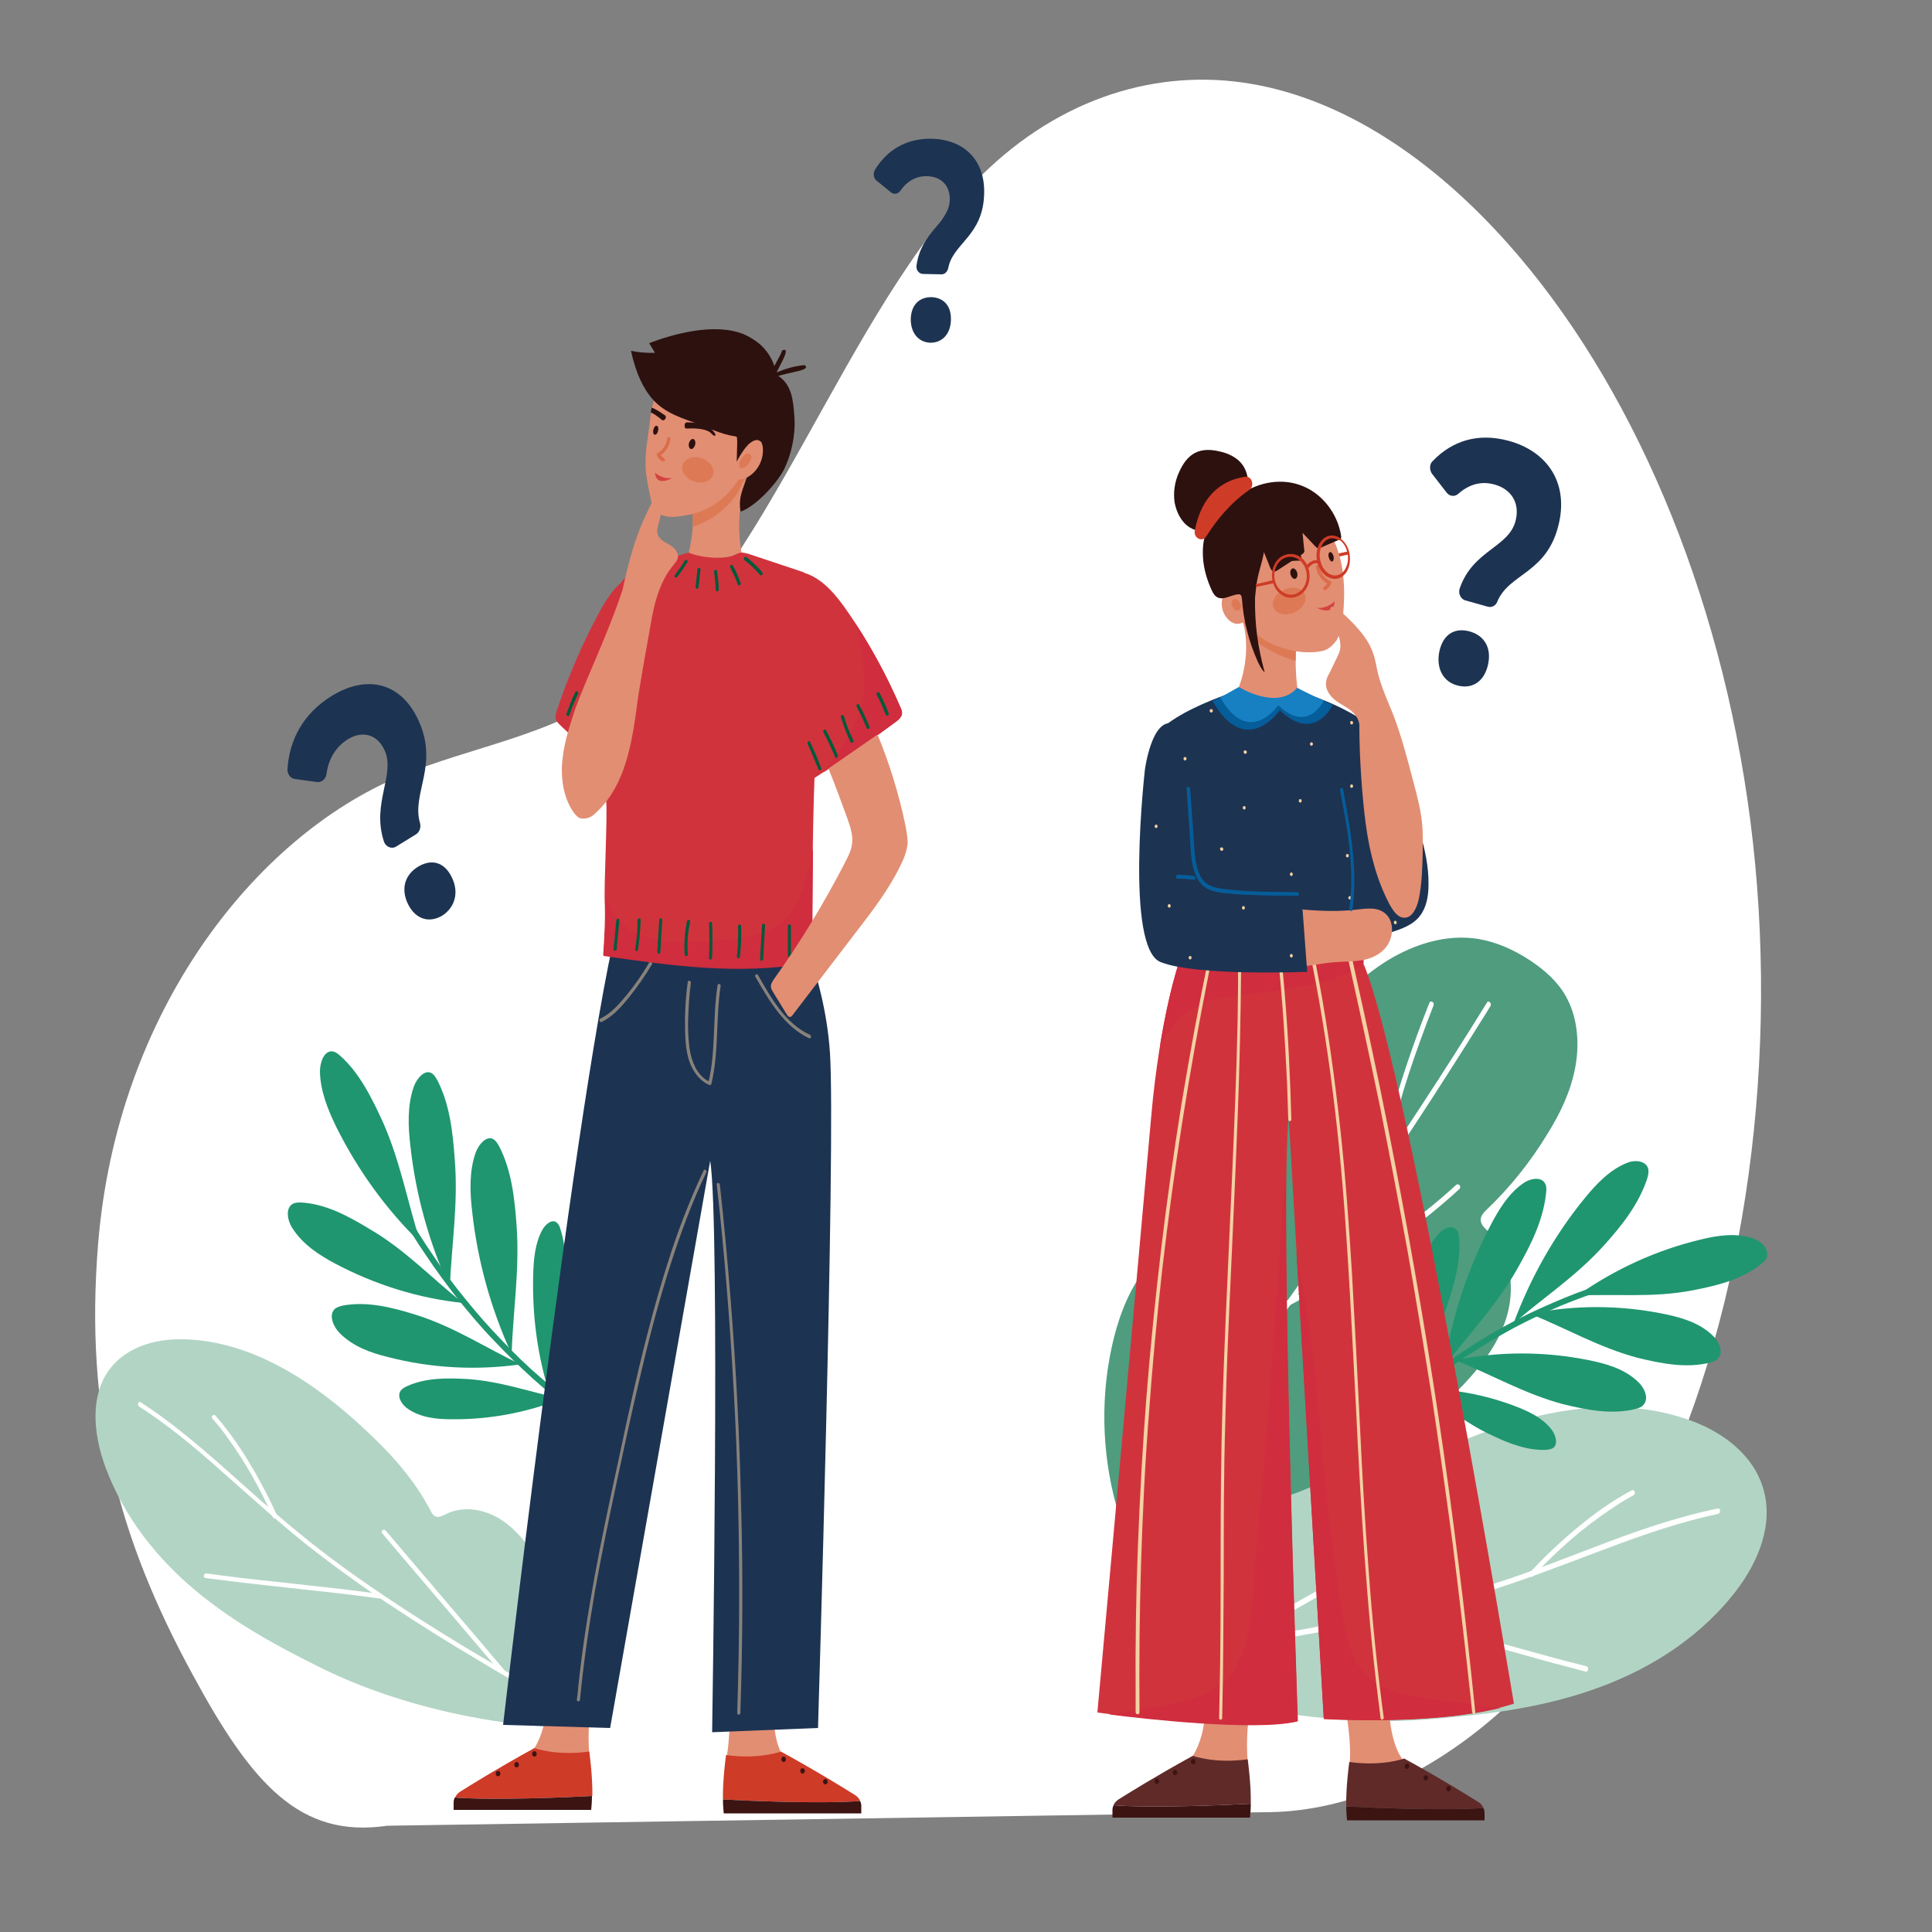 <?xml version="1.0" encoding="utf-8"?>
<!-- Generator: Adobe Illustrator 27.8.0, SVG Export Plug-In . SVG Version: 6.00 Build 0)  -->
<svg version="1.1" id="OBJECTS" xmlns="http://www.w3.org/2000/svg" xmlns:xlink="http://www.w3.org/1999/xlink" x="0px" y="0px"
	 viewBox="0 0 500 500" style="enable-background:new 0 0 500 500;" xml:space="preserve">
<rect x="0" y="0" width="500" height="500" fill="#808080" stroke="none"/>
<style type="text/css">
	.st0{fill:#FFFFFF;}
	.st1{fill:#B2D4C5;}
	.st2{fill:#4F9C7F;}
	.st3{fill:#1F966F;}
	.st4{fill:#1D3352;}
	.st5{fill:#E28E73;}
	.st6{fill:#602A29;}
	.st7{fill:#3C1412;}
	.st8{fill:#DD7A55;}
	.st9{fill:#CE3B27;}
	.st10{fill:#2C110F;}
	.st11{fill:#DB6C4A;}
	.st12{fill:#D34342;}
	.st13{fill:#D1333D;}
	.st14{fill:#D02D3E;}
	.st15{fill:#F3D1A3;}
	.st16{fill:#055D9A;}
	.st17{fill:#1680C2;}
	.st18{opacity:0.5;}
	.st19{fill:#06593B;}
</style>
<g>
	<path class="st0" d="M100.2,472.5l226.9-3.5c39.3,0.1,77.9-32,101.5-81.5c23.6-49.5,32.1-115,24.4-175
		c-7.7-60-31.1-113.9-62.8-149.5c-19.5-21.9-42.4-37.2-66.4-41.3c-24-4.1-49.2,3.4-69.8,23.7c-35.9,35.2-55.3,104.7-93.7,132.4
		c-17.9,12.9-38,15.2-57,23.2c-37.4,15.7-73,60.9-77.9,120.8c-3.6,44,5.5,76.7,24.3,111.3C65.2,461.8,77.6,475.8,100.2,472.5"/>
</g>
<g>
	<g>
		<g>
			<path class="st1" d="M290.2,432.1c6.6-15.3,14.7-30.2,26.6-40.7c4.6-4,9.7-7.4,15.4-8.5c5.7-1.1,12,0.3,16.2,4.7
				c0.8,0.8,1.7,1.8,2.7,1.7c0.7-0.1,1.3-0.6,1.8-1.1c7.5-7,16.5-11.6,25.7-15.4c19-7.8,40.2-12.2,59.4-5
				c8.3,3.1,16.6,9.3,18.7,18.9c2.1,9.5-2.6,19.2-8.5,26.4c-9.7,11.9-22.8,19.7-36.6,24.4c-13.7,4.7-28.1,6.4-42.4,7.5
				C344.5,446.9,313.6,441.8,290.2,432.1"/>
		</g>
		<g>
			<g>
				<path class="st0" d="M296.8,429.4c9.9-1.4,19.8-2.8,29.6-4.4c9.9-1.6,19.7-3.4,29.5-5.5c9.7-2.1,19.4-4.6,29-7.6
					c9.5-3,18.8-6.6,28.1-10.1c9.2-3.5,18.6-6.9,28.1-9.2c1.2-0.3,2.4-0.5,3.5-0.8c0.8-0.2,0.7-1.6-0.1-1.4
					c-9.6,2-18.9,5.1-28.2,8.6c-9.3,3.5-18.5,7.2-27.9,10.3c-9.5,3.1-19.2,5.7-28.9,7.9c-9.8,2.2-19.6,4.1-29.5,5.7
					c-9.9,1.6-19.7,3.1-29.6,4.5c-1.2,0.2-2.4,0.3-3.6,0.5C295.9,428.2,296,429.5,296.8,429.4L296.8,429.4z"/>
			</g>
			<g>
				<path class="st0" d="M318.4,426c6-3.4,12-6.8,17.9-10.1c6-3.4,12.1-6.8,18.1-10.2c3.3-1.9,6.7-3.8,10-5.7c0.3-0.2,0.3-0.7,0.2-1
					c-0.2-0.3-0.6-0.4-0.9-0.2c-6,3.4-12,6.8-17.9,10.1c-6,3.4-12.1,6.8-18.1,10.2c-3.3,1.9-6.7,3.8-10,5.7c-0.3,0.2-0.3,0.7-0.2,1
					C317.8,426.1,318.1,426.2,318.4,426L318.4,426z"/>
			</g>
			<g>
				<path class="st0" d="M359.3,418.7c6.6,1.6,13.2,3.5,19.8,5.3c6.8,1.9,13.5,3.8,20.3,5.7c3.6,1,7.3,1.9,10.9,2.9
					c0.8,0.2,1-1.2,0.2-1.4c-6.6-1.6-13.2-3.5-19.8-5.3c-6.8-1.9-13.5-3.8-20.3-5.7c-3.6-1-7.3-1.9-10.9-2.9
					C358.7,417.2,358.5,418.6,359.3,418.7L359.3,418.7z"/>
			</g>
			<g>
				<path class="st0" d="M396.8,407.9c6-6.5,12.7-12.4,19.9-17.2c1.9-1.3,3.9-2.6,6-3.7c0.3-0.2,0.5-0.5,0.4-0.9
					c-0.1-0.3-0.5-0.6-0.8-0.4c-7.7,4.1-14.7,9.8-21.2,16c-1.8,1.7-3.5,3.5-5.2,5.3c-0.2,0.3-0.2,0.8,0.1,1
					C396.2,408.2,396.5,408.1,396.8,407.9L396.8,407.9z"/>
			</g>
		</g>
	</g>
	<g>
		<g>
			<path class="st2" d="M289.7,392.4c-4.4-14-5.1-29.4-2-43.7c1.5-6.9,3.9-13.7,7.9-19.2c4-5.5,9.7-9.7,16-10.6
				c0.9-0.1,2-0.3,2.5-1.1c0.4-0.6,0.5-1.4,0.5-2.2c1-19.7,13-36.5,25.6-50.3c5.8-6.3,11.9-12.4,19-16.8c7.1-4.3,15.3-6.8,23.4-5.5
				c4.7,0.8,9.2,2.8,13.3,5.5c3.8,2.5,7.5,5.7,9.7,10c2.8,5.4,3.2,12.1,2,18.1c-1.2,6.1-3.9,11.7-7.1,16.8
				c-4.4,7.3-9.8,14-15.8,19.7c-0.7,0.7-1.4,1.4-1.5,2.4c-0.1,1.4,1.1,2.4,2.1,3.3c5.4,4.7,6.8,13.6,4.9,21
				c-1.9,7.4-6.6,13.4-11.6,18.7c-10.4,10.7-22.8,18.8-35.9,24.8c-5.8,2.7-11.8,5-18,6.1c-4.7,0.8-9.4,1-14.2,1.3
				C304.4,391.3,295.8,391.6,289.7,392.4"/>
		</g>
		<g>
			<g>
				<path class="st0" d="M293.7,390.4c6.5-8,12.8-16.1,19.1-24.3c6.3-8.2,12.5-16.5,18.6-24.9c6.1-8.4,12.1-16.8,18-25.3
					c5.9-8.5,11.7-17.1,17.4-25.8c5.7-8.7,11.3-17.5,16.8-26.3c0.7-1.1,1.4-2.2,2.1-3.4c0.5-0.7-0.5-1.7-0.9-0.9
					c-5.5,8.9-11.1,17.7-16.8,26.4c-5.7,8.7-11.5,17.4-17.4,26c-5.9,8.5-11.9,17-17.9,25.4c-6.1,8.4-12.2,16.7-18.5,24.9
					c-6.3,8.2-12.6,16.3-19,24.3c-0.8,1-1.6,2-2.4,3C292.3,390.1,293.2,391.1,293.7,390.4L293.7,390.4z"/>
			</g>
			<g>
				<path class="st0" d="M311.3,367.9c1.9-7.3,4-14.6,6.2-21.8c2.2-7.2,4.6-14.3,7-21.4c1.4-4,2.7-8.1,4.1-12.1
					c0.1-0.4,0-0.8-0.3-0.9c-0.3-0.2-0.7,0-0.8,0.3c-2.5,7.2-4.9,14.3-7.3,21.5c-2.4,7.2-4.6,14.5-6.8,21.8
					c-1.2,4.1-2.3,8.2-3.4,12.4C309.9,368.5,311.1,368.8,311.3,367.9L311.3,367.9z"/>
			</g>
			<g>
				<path class="st0" d="M333.8,337.8c6-3.2,12-6.6,17.8-10.3c5.9-3.8,11.7-7.8,17.2-12.2c3-2.4,6-4.9,8.8-7.5
					c0.3-0.2,0.4-0.6,0.2-1c-0.2-0.3-0.6-0.4-0.9-0.2c-5.1,4.7-10.6,9-16.2,13c-5.7,4.1-11.5,7.8-17.5,11.3
					c-3.3,1.9-6.6,3.8-9.9,5.5c-0.3,0.2-0.5,0.5-0.4,0.9C333.1,337.7,333.5,338,333.8,337.8L333.8,337.8z"/>
			</g>
			<g>
				<path class="st0" d="M357.8,303.7c1.1-5.8,2.5-11.6,4.2-17.3c1.6-5.7,3.5-11.4,5.5-16.9c1.1-3.1,2.3-6.2,3.5-9.3
					c0.3-0.8-0.8-1.5-1.1-0.6c-2.2,5.5-4.2,11-6.1,16.7c-1.9,5.7-3.6,11.5-5,17.3c-0.8,3.3-1.5,6.5-2.2,9.8
					C356.4,304.3,357.6,304.5,357.8,303.7L357.8,303.7z"/>
			</g>
		</g>
	</g>
	<g>
		<g>
			<path class="st3" d="M358.9,367.2c3.4-3.1,6.8-6.1,10.4-8.9c3.6-2.8,7.3-5.4,11.1-7.9c3.8-2.4,7.6-4.7,11.5-6.8
				c4-2.1,8-4,12.1-5.7c4.1-1.7,8.3-3.2,12.5-4.5c0.5-0.2,1-0.3,1.6-0.5c0.4-0.1,0.6-0.6,0.5-1c-0.1-0.4-0.5-0.6-0.9-0.5
				c-4.3,1.3-8.5,2.7-12.6,4.4c-4.1,1.7-8.2,3.5-12.1,5.5c-4,2.1-8,4.3-11.8,6.8c-3.8,2.4-7.6,5-11.2,7.8s-7.1,5.7-10.6,8.8
				c-0.4,0.4-0.8,0.8-1.3,1.2c-0.3,0.3-0.4,0.7-0.2,1.1C358.1,367.3,358.6,367.5,358.9,367.2L358.9,367.2z"/>
		</g>
		<g>
			<path class="st3" d="M408.2,335.3c9.8-6.9,20.6-11.8,31.9-14.5c4.5-1.1,9.2-1.8,13.6-0.3c2.1,0.7,4.3,2.8,3.5,5
				c-0.3,0.7-0.9,1.2-1.5,1.7c-5.2,4.1-11.7,5.6-18,6.8C427.6,335.9,418.4,334.8,408.2,335.3"/>
		</g>
		<g>
			<path class="st3" d="M391.7,342.5c4.4-11.9,10.7-23,18.5-32.5c3.1-3.8,6.6-7.4,11-9.1c2-0.8,5-0.5,5.4,1.8
				c0.1,0.8-0.1,1.6-0.3,2.3c-2.2,6.7-6.6,12.2-11.1,17.2C407.8,330.4,399.8,335.5,391.7,342.5"/>
		</g>
		<g>
			<path class="st3" d="M396,340c11.3-2.3,23-2.3,34.4,0c4.5,0.9,9.2,2.2,12.7,5.5c1.7,1.5,3.1,4.4,1.5,6.1c-0.5,0.6-1.2,0.8-1.9,1
				c-6.2,1.6-12.7,0.3-18.9-1.2C413.8,348.7,405.6,343.9,396,340"/>
		</g>
		<g>
			<path class="st3" d="M373.7,353.8c2-12.7,6-25,11.8-36.2c2.3-4.5,5-8.9,8.9-11.5c1.8-1.2,4.8-1.7,5.6,0.5
				c0.3,0.7,0.2,1.6,0.1,2.4c-0.8,7.1-4.1,13.5-7.5,19.5C387.2,338,380.3,345,373.7,353.8"/>
		</g>
		<g>
			<path class="st3" d="M363,362.6c-0.4-10.9,0.9-21.8,3.9-32.1c1.2-4.1,2.7-8.3,5.5-11.3c1.3-1.4,3.6-2.4,4.7-0.7
				c0.4,0.5,0.4,1.2,0.5,1.9c0.5,6-1.2,11.9-3.1,17.5C371.5,346.9,367,354,363,362.6"/>
		</g>
		<g>
			<path class="st3" d="M376.7,352c11.3-2.3,23-2.3,34.4,0c4.5,0.9,9.2,2.2,12.7,5.5c1.7,1.5,3.1,4.4,1.5,6.1
				c-0.5,0.6-1.2,0.8-1.9,1c-6.2,1.6-12.7,0.3-18.9-1.2C394.5,360.7,386.3,355.9,376.7,352"/>
		</g>
		<g>
			<path class="st3" d="M366.9,359.4c8.7-0.1,17.5,1.5,25.7,4.7c3.3,1.3,6.6,2.9,8.9,5.8c1.1,1.4,1.8,3.8,0.5,4.8
				c-0.4,0.3-1,0.4-1.6,0.5c-4.8,0.3-9.6-1.5-14-3.6C379.3,368.4,373.7,363.6,366.9,359.4"/>
		</g>
	</g>
</g>
<g>
	<g>
		<g>
			<path class="st1" d="M151,447.1c-1.4-14.6-4.1-29.4-11-41.8c-2.7-4.8-6-9.2-10.3-12c-4.4-2.8-9.8-3.7-14.4-1.4
				c-0.9,0.4-1.8,1-2.7,0.5c-0.6-0.3-0.9-0.9-1.2-1.5c-4.3-8.2-10.4-14.9-16.9-20.9c-13.4-12.6-29.5-23-47-23.4
				c-7.6-0.2-15.9,2.2-20.1,9.2c-4.2,7-2.9,16.5,0,24.2c4.8,12.8,13.4,23.5,23.4,31.8c10,8.3,21.2,14.4,32.6,20
				C103,441.5,129.5,447.4,151,447.1"/>
		</g>
		<g>
			<g>
				<path class="st0" d="M146.4,442.8c-7.7-4.4-15.3-8.7-22.9-13.3c-7.6-4.5-15.1-9.2-22.5-14.1c-7.4-4.9-14.6-10.1-21.6-15.6
					c-6.9-5.5-13.5-11.5-20.2-17.4c-6.6-5.9-13.3-11.7-20.5-16.6c-0.9-0.6-1.8-1.2-2.7-1.8c-0.6-0.4-0.2-1.5,0.4-1.1
					c7.3,4.7,14.1,10.4,20.7,16.2c6.7,5.9,13.2,11.9,20.1,17.5c6.9,5.7,14.1,10.9,21.5,15.9c7.4,5,14.9,9.7,22.5,14.3
					c7.6,4.5,15.2,8.9,22.9,13.3c0.9,0.5,1.9,1.1,2.8,1.6C147.4,442.1,147,443.2,146.4,442.8L146.4,442.8z"/>
			</g>
			<g>
				<path class="st0" d="M129.7,433c-4-4.7-8-9.4-12-14.1c-4-4.7-8.1-9.5-12.1-14.2c-2.2-2.6-4.5-5.3-6.7-7.9
					c-0.2-0.2-0.1-0.7,0.1-0.8c0.3-0.2,0.6-0.1,0.8,0.1c4,4.7,8,9.4,12,14.1c4,4.7,8.1,9.5,12.1,14.2c2.2,2.6,4.5,5.3,6.7,7.9
					c0.2,0.2,0.1,0.7-0.1,0.8C130.1,433.3,129.9,433.2,129.7,433L129.7,433z"/>
			</g>
			<g>
				<path class="st0" d="M98.3,413.7c-5.8-0.8-11.6-1.5-17.5-2.1c-6-0.7-12-1.3-18-2c-3.2-0.4-6.4-0.8-9.6-1.2
					c-0.7-0.1-0.5-1.3,0.2-1.2c5.8,0.8,11.6,1.5,17.5,2.1c6,0.7,12,1.3,18,2c3.2,0.4,6.4,0.8,9.6,1.2
					C99.2,412.6,99,413.8,98.3,413.7L98.3,413.7z"/>
			</g>
			<g>
				<path class="st0" d="M70.6,392.6c-3.2-7.2-7.1-14.2-11.7-20.5c-1.2-1.7-2.5-3.4-3.9-4.9c-0.2-0.2-0.3-0.6-0.1-0.8
					c0.2-0.2,0.6-0.3,0.8-0.1c5.2,5.9,9.4,12.8,13.1,19.9c1,2,2,4,2.9,6c0.1,0.3-0.1,0.7-0.3,0.8C71,393.1,70.8,392.9,70.6,392.6
					L70.6,392.6z"/>
			</g>
		</g>
	</g>
	<g>
		<g>
			<path class="st3" d="M150.6,365c-3.7-2.7-7.2-5.5-10.7-8.5c-3.5-3-6.8-6.2-10-9.6c-3.2-3.3-6.3-6.8-9.2-10.4
				c-3-3.6-5.8-7.4-8.4-11.3c-2.7-3.9-5.2-7.9-7.5-12c-0.3-0.5-0.6-1-0.9-1.5c-0.2-0.4-0.7-0.4-1-0.2c-0.3,0.3-0.4,0.8-0.2,1.1
				c2.3,4.2,4.8,8.3,7.5,12.2c2.6,3.9,5.4,7.7,8.3,11.4c3,3.7,6,7.3,9.3,10.7c3.2,3.4,6.5,6.6,9.9,9.7c3.4,3.1,7,6,10.6,8.7
				c0.5,0.3,0.9,0.7,1.4,1c0.3,0.2,0.7,0.3,1-0.1C150.9,365.8,151,365.2,150.6,365L150.6,365z"/>
		</g>
		<g>
			<path class="st3" d="M108.8,321.6c-8.7-8.4-16.1-18.6-21.7-29.8c-2.2-4.5-4.2-9.4-4.3-14.5c0-2.4,1.1-5.5,3.3-5.2
				c0.7,0.1,1.3,0.6,1.9,1.1c5,4.4,8.2,10.9,11.1,17.2C103.6,300.6,105.4,310.8,108.8,321.6"/>
		</g>
		<g>
			<path class="st3" d="M119.8,337.2c-11.5-1.2-22.7-4.7-33.1-10.2c-4.1-2.2-8.3-4.9-11-9.1c-1.3-1.9-1.9-5.2,0-6.3
				c0.6-0.4,1.4-0.4,2.1-0.4c6.4,0.3,12.3,3.5,17.9,6.9C104.8,323.4,111.5,330.6,119.8,337.2"/>
		</g>
		<g>
			<path class="st3" d="M116.4,333.3c-5.3-11.5-8.8-24-10.2-36.8c-0.6-5.1-0.8-10.5,0.9-15.3c0.8-2.2,2.9-4.6,4.7-3.4
				c0.6,0.4,1,1.1,1.4,1.8c3.2,6.2,4,13.5,4.5,20.6C118.6,311.6,116.9,321.8,116.4,333.3"/>
		</g>
		<g>
			<path class="st3" d="M134.7,353.1c-11.4,1.6-23.1,1-34.3-1.9c-4.5-1.1-9-2.7-12.5-6.2c-1.6-1.6-2.9-4.6-1.3-6.2
				c0.5-0.5,1.3-0.7,2-0.9c6.3-1.2,12.7,0.4,18.8,2.3C117.4,343.3,125.3,348.6,134.7,353.1"/>
		</g>
		<g>
			<path class="st3" d="M145.4,362c-9.1,3.6-18.8,5.4-28.5,5.3c-3.9,0-7.9-0.4-11.2-2.6c-1.6-1-3.1-3.2-2-4.8
				c0.4-0.5,0.9-0.8,1.5-1.1c5-2.3,10.5-2.2,15.9-1.9C129.6,357.5,137,360.2,145.4,362"/>
		</g>
		<g>
			<path class="st3" d="M132.4,350.4c-5.3-11.5-8.8-24-10.2-36.8c-0.6-5.1-0.8-10.5,0.9-15.3c0.8-2.2,2.9-4.6,4.7-3.4
				c0.6,0.4,1,1.1,1.4,1.8c3.2,6.2,4,13.5,4.5,20.6C134.5,328.7,132.8,338.9,132.4,350.4"/>
		</g>
		<g>
			<path class="st3" d="M141.6,358.7c-2.7-9.3-3.9-19.2-3.6-29c0.1-3.9,0.5-8,2.3-11.3c0.8-1.6,2.7-3.1,3.9-1.9
				c0.4,0.4,0.7,1,0.8,1.5c1.7,5.1,1.5,10.7,1.1,16.1C145.6,342.8,143.2,350.2,141.6,358.7"/>
		</g>
	</g>
</g>
<g>
	<path class="st4" d="M392.3,134.5c1-4.4-1.2-7.9-5.5-9.1c-3.5-1-6.7,0-9.4,2.4c-0.9,0.8-2.2,0.7-3-0.3l-3.8-4.9
		c-0.7-1-0.7-2.5,0.2-3.3c5-5.2,11.7-7.4,19.7-5.2c9.8,2.7,15.3,10.6,13,21.1c-2.9,13.3-12.9,13-16,20.5c-0.4,1.1-1.5,1.6-2.5,1.3
		l-5.7-1.6c-1.3-0.3-2-1.9-1.5-3.2C381.3,142.2,390.7,141.7,392.3,134.5z M372.5,168.6c1-4.6,4.1-6.2,7.8-5.2s5.8,4.1,4.8,8.6
		c-1,4.5-4.2,6.4-7.9,5.4C373.6,176.5,371.6,173.1,372.5,168.6z"/>
	<path class="st4" d="M99.4,193.9c-1.9-3.9-5.7-4.9-9.5-2.5c-3.1,2-4.9,5.1-5.4,8.9c-0.2,1.3-1.2,2.2-2.4,2.1l-5.8-0.8
		c-1.1-0.1-2-1.3-1.9-2.6c0.5-7.6,4.1-14.3,11.3-18.8c8.8-5.5,17.6-3.9,22.3,5.6c5.9,12-1.6,19.4,0.7,27.2c0.3,1.1-0.1,2.3-1,2.9
		l-5.2,3.2c-1.1,0.7-2.6,0.1-3.1-1.2C96,207.8,102.6,200.3,99.4,193.9z M105.6,234c-2-4.1-0.7-7.7,2.6-9.7c3.3-2,6.7-1.4,8.7,2.7
		c2,4,0.8,7.9-2.5,10C111.1,238.9,107.6,238,105.6,234z"/>
	<path class="st4" d="M245.8,51.7c0.1-3.7-2.3-6-5.8-6.1c-2.9-0.1-5.3,1.3-7,3.8c-0.6,0.8-1.7,1-2.4,0.4l-3.8-3.1
		c-0.7-0.6-0.9-1.8-0.4-2.7c3.1-5.1,8-8.2,14.7-8.1c8.2,0.2,13.8,5.3,13.6,14.1c-0.2,11.1-8.1,12.9-9.3,19.4
		c-0.2,0.9-0.9,1.6-1.7,1.6l-4.8-0.1c-1.1,0-1.9-1.1-1.7-2.2C238.4,59.9,245.7,57.6,245.8,51.7z M235.7,82.6
		c0.1-3.8,2.3-5.7,5.3-5.7c3.1,0.1,5.2,2.1,5.1,5.9c-0.1,3.7-2.3,5.9-5.3,5.9C237.8,88.6,235.7,86.3,235.7,82.6z"/>
</g>
<g>
	<g>
		<path class="st5" d="M324.3,438.5c0,0-2.5,8.6-1.2,19.5c0,0-8.2,4.9-16.2-1.3c0,0,6.7-5.7,4.6-21"/>
		<path class="st6" d="M288.2,467.2c0.2-0.6,0.6-1,1.1-1.4c2.7-1.7,9.4-5.9,19.4-11.4c0,0,5.6,2.1,14.2,0.9c0,0,0.9,6.3,0.8,11.5
			C318.5,467.1,298.3,468,288.2,467.2z"/>
		<path class="st7" d="M323.7,466.8c0,1.3-0.1,2.5-0.2,3.6h-35.6v-1.9c0-0.5,0.1-0.9,0.3-1.3C298.3,468,318.5,467.1,323.7,466.8z"/>
		<path class="st7" d="M300,461c0,0.4-0.3,0.7-0.6,0.7c-0.3,0-0.6-0.3-0.6-0.7c0-0.4,0.3-0.7,0.6-0.7C299.7,460.2,300,460.6,300,461
			z"/>
		<path class="st7" d="M304.7,458.7c0,0.4-0.3,0.7-0.6,0.7c-0.3,0-0.6-0.3-0.6-0.7c0-0.4,0.3-0.7,0.6-0.7
			C304.4,458,304.7,458.3,304.7,458.7z"/>
		<path class="st7" d="M309.4,455.9c0,0.4-0.3,0.7-0.6,0.7c-0.3,0-0.6-0.3-0.6-0.7c0-0.4,0.3-0.7,0.6-0.7
			C309.1,455.2,309.4,455.5,309.4,455.9z"/>
	</g>
	<g>
		<path class="st5" d="M346.7,434.2c0,0,4.1,17.5,2.2,24.4c0,0,8.2,4.9,16.2-1.3c0,0-7.8-3-5.2-27.8"/>
		<path class="st6" d="M383.9,467.9c-0.2-0.6-0.6-1-1.1-1.4c-2.7-1.7-9.4-5.9-19.4-11.4c0,0-5.6,2.1-14.2,0.9c0,0-0.9,6.3-0.8,11.5
			C353.6,467.8,373.8,468.7,383.9,467.9z"/>
		<path class="st7" d="M348.4,467.5c0,1.3,0.1,2.5,0.2,3.6h35.6v-1.9c0-0.5-0.1-0.9-0.3-1.3C373.8,468.7,353.6,467.8,348.4,467.5z"
			/>
		<path class="st7" d="M364.7,457.1c0,0.4-0.3,0.7-0.6,0.7c-0.3,0-0.6-0.3-0.6-0.7c0-0.4,0.3-0.7,0.6-0.7
			C364.5,456.4,364.7,456.7,364.7,457.1z"/>
		<path class="st7" d="M375.5,462.9c0,0.4-0.3,0.7-0.6,0.7c-0.3,0-0.6-0.3-0.6-0.7c0-0.4,0.3-0.7,0.6-0.7
			C375.2,462.2,375.5,462.5,375.5,462.9z"/>
		<path class="st7" d="M369.6,460.1c0,0.4-0.3,0.7-0.6,0.7c-0.3,0-0.6-0.3-0.6-0.7c0-0.4,0.3-0.7,0.6-0.7
			C369.3,459.4,369.6,459.8,369.6,460.1z"/>
	</g>
	<g>
		<g>
			<path class="st5" d="M320,156.8c2.6,4.8,3,10.6,2,16c-1,5.4-3.5,10.4-6.4,15c5.3,4,11.7,6.4,18.3,6.8c2.6,0.2,5.3,0,7.6-1.2
				c-2.3-2.3-3.6-5.5-4.4-8.7c-1.7-6.2-2.2-12.8-1.4-19.2"/>
		</g>
		<g>
			<path class="st8" d="M327.1,167.4c2,1.2,5.4,3,8.2,3.6c0-1.9,0.1-3.7,0.3-5.5l-15.6-8.7c0.6,1.1,1.1,2.3,1.5,3.6
				C322.8,163.1,324.5,165.8,327.1,167.4z"/>
		</g>
	</g>
	<g>
		<g>
			<polygon class="st9" points="344.4,144.5 344.2,143.7 348.9,142.7 349,143.5 			"/>
		</g>
		<g>
			<path class="st5" d="M328.7,129.3c4.3-1.3,9.2,0.6,12.4,4.1c3.2,3.5,5.6,9,6.3,13.9c0.7,5,0.5,8.1,0.1,13.2
				c-0.1,1.3-0.9,4.2-1.6,5.2c-0.7,1-1.7,2-2.8,2.5c-1.8,0.7-5.2,0.8-8,0.3c-4.4-0.9-8.3-2.4-11.5-6c-3.2-3.6-3.3-7-2.7-12"/>
		</g>
		<g>
			<g>
				<path class="st5" d="M321.8,154.6c-0.6-0.6-1.3-1.1-2.1-1.3c-0.8-0.3-1.7-0.2-2.4,0.3c-0.7,0.5-1.1,1.3-1.1,2.2
					c-0.1,0.9,0.1,1.8,0.4,2.6c0.6,1.4,1.7,2.7,3.1,3c1.4,0.3,3-0.6,3.3-2.1c0.2-1-0.1-2.1-0.5-3"/>
			</g>
			<g>
				<path class="st8" d="M320.7,155.6c-0.2-0.2-0.5-0.4-0.8-0.5c-0.3-0.1-0.6-0.1-0.8,0.1c-0.2,0.2-0.4,0.5-0.4,0.8
					c0,0.3,0,0.6,0.2,0.9c0.2,0.5,0.6,1,1.1,1.1c0.5,0.1,1.1-0.2,1.2-0.8c0.1-0.4,0-0.7-0.2-1.1"/>
			</g>
		</g>
		<g>
			<g>
				<path class="st10" d="M316.3,137.8c-1.5,0.2-3.1,0.3-4.6,0c-1.3-0.2-2.6-0.6-3.8-1.3c-2.1-1.3-3.4-3.8-3.9-6.4
					c-0.4-2.6,0-5.4,1.1-7.8c0.9-2.1,2.2-4,4-5c2-1.1,4.2-1,6.4-0.5c2.5,0.5,5.2,1.8,6.5,4.2c1.6,2.9,1.1,6.7,0.2,9.9"/>
			</g>
			<g>
				<path class="st10" d="M347.1,138.8c-0.9-6-5-11.1-10.2-13.1c-5.1-2-11-1-15.6,2.1c-1.5,1-2.9,2.2-4.3,3.4
					c-1.2,1.1-2.4,2.1-3.3,3.4c-1.7,2.4-2.5,5.6-2.4,8.6c0,3.1,0.8,6.1,2,8.9c0.4,0.9,0.8,1.9,1.6,2.4c1.6,1,3.6-0.5,5.5-0.7
					c0.2,0,0.5,0,0.6,0.1c0.3,0.2,0.3,0.6,0.4,1c0.4,5.7,1.8,11.2,4.1,16.3c0.5,1,1,2.1,1.8,2.8c-1.8-6.6-2.6-12.4-2.5-19.3
					c0,0,0.1-1,0.1-1c0.1-1,0.3-2.8,0.4-3.2c0.6-3.3,1.2-4.3,1.8-7.6c0.5,1.3,1.1,2.6,1.6,4c0.2,0.4,0.4,0.8,0.8,1
					c0.4,0.1,0.8-0.1,1.1-0.3c2.1-1.4,4.2-2.7,6.3-4.1c0.2-0.2,0.5-0.3,0.6-0.6c0.1-0.2,0.1-0.5,0-0.8c-0.1-1.4-0.3-2.8-0.4-4.2
					c1.1,1.2,2.2,2.3,3.3,3.5c0.2,0.2,0.4,0.4,0.7,0.5c0.3,0.1,0.5-0.1,0.8-0.2c1.5-0.7,3.1-1.3,4.6-2c0.2-0.1,0.4-0.2,0.5-0.3
					C347.1,139.3,347.1,139.1,347.1,138.8z"/>
			</g>
			<path class="st9" d="M312.2,138.8c2.4-3.8,6-8.5,11.1-12c1.5-1.1,0.7-3.7-1.1-3.4c-4.9,0.7-11.1,3.8-13,14
				C308.9,139.3,311.2,140.4,312.2,138.8z"/>
		</g>
		<g>
			<path class="st10" d="M336.1,145.1c-2.1,0-4.9,0.3-5.9,1.7c-0.5,0.7-1.2,0.6-0.7-0.2c1.5-2.4,3.6-2.7,6.7-3.1
				c0.3,0,0.6,0.4,0.6,0.8C336.7,144.8,336.4,145.2,336.1,145.1L336.1,145.1z"/>
		</g>
		<g>
			<path class="st8" d="M329.5,157c0.5,1.7,2.7,2.5,5,1.7c2.3-0.8,3.8-2.9,3.3-4.6c-0.5-1.7-2.7-2.5-5-1.7
				C330.5,153.2,329,155.3,329.5,157z"/>
			<path class="st10" d="M343.9,144.3c0.2,0.7,0.6,1.1,0.9,1c0.3-0.1,0.5-0.8,0.3-1.4c-0.2-0.7-0.6-1.1-0.9-1
				C343.8,143,343.7,143.7,343.9,144.3z"/>
			<path class="st10" d="M334,148.7c0.2,0.7,0.7,1.2,1.2,1.1c0.5-0.2,0.7-0.9,0.5-1.6c-0.2-0.7-0.7-1.2-1.2-1.1
				C334,147.3,333.8,148,334,148.7z"/>
			<path class="st11" d="M342.6,151.9c0.4-0.2,0.6-0.6,0.9-0.9c-1.5-0.8-2.6-2.4-2.9-4.2c0-0.2,0-0.5,0.3-0.6
				c0.2-0.1,0.5,0.1,0.5,0.3c0.3,1.8,1.4,3.2,2.9,3.9c0.2,0.1,0.3,0.4,0.2,0.6c-0.3,0.7-0.8,1.3-1.4,1.7
				C342.6,153,342.1,152.2,342.6,151.9z"/>
			<path class="st12" d="M345.4,155.6c0,0-1.8,2-4.6,1.7C340.8,157.3,345.2,159.7,345.4,155.6z"/>
		</g>
		<g>
			<g>
				<path class="st9" d="M334.1,154.7c-0.8,0-1.6-0.2-2.3-0.7c-1.2-0.7-2-1.9-2.4-3.4c-0.8-3,0.6-6.2,3.2-7c1.2-0.4,2.6-0.3,3.7,0.4
					c1.2,0.7,2,1.9,2.4,3.4c0.8,3-0.6,6.2-3.2,7C335.1,154.6,334.6,154.7,334.1,154.7z M333.9,144.1c-0.4,0-0.8,0.1-1.2,0.2
					c-2.2,0.8-3.4,3.5-2.7,6.1c0.3,1.2,1.1,2.3,2.1,2.9c1,0.6,2.1,0.8,3.2,0.4c2.2-0.8,3.4-3.5,2.7-6.1c-0.3-1.2-1.1-2.3-2.1-2.9
					C335.3,144.3,334.6,144.1,333.9,144.1z"/>
			</g>
			<g>
				<path class="st9" d="M345.4,149.8c-2,0-3.9-1.8-4.5-4.4c-0.7-3,0.6-6,2.9-6.7c1.1-0.3,2.3,0,3.3,0.8c1,0.8,1.8,2.1,2.1,3.5l0,0
					c0.3,1.5,0.2,3-0.3,4.2c-0.5,1.3-1.5,2.2-2.6,2.5C346,149.8,345.7,149.8,345.4,149.8z M344.8,139.3c-0.3,0-0.5,0-0.7,0.1
					c-1.9,0.5-3,3.1-2.4,5.7c0.6,2.6,2.6,4.3,4.6,3.7c0.9-0.3,1.7-1,2.1-2.1c0.5-1.1,0.6-2.4,0.3-3.7v0c-0.3-1.3-0.9-2.4-1.8-3.1
					C346.1,139.6,345.4,139.3,344.8,139.3z"/>
			</g>
			<g>
				<polygon class="st9" points="325.1,151.9 325,151.2 329.7,150.1 329.8,150.9 				"/>
			</g>
			<g>
				<path class="st9" d="M338.4,147.2l-0.6-0.5c0.1-0.1,1.7-2.4,3.6-1.5l-0.3,0.7C339.8,145.2,338.5,147.2,338.4,147.2z"/>
			</g>
		</g>
	</g>
	<g>
		<g>
			<path class="st13" d="M305.2,248.9c0,0-5,14.1-7.3,40.4c-2.3,26.2-13.9,153.9-13.9,153.9s39,5.3,51.9,2.2
				c0,0-4.7-132.5-2.4-156.5l9.1,155.9c0,0,31.2,2,49.2-3.9c0,0-26.7-161.3-38.8-191.2"/>
			<path class="st14" d="M332.8,308c-0.1-1-0.3-1.9-0.4-2.9c-2.1,32.7-4.3,65.5-7.5,98c-1.1,11.4-0.1,27.5-10.5,33.9
				c-4.6,2.8-10,3.7-15.1,4.7c-4.1,0.8-8.2,1.4-12.3,2c9.4,1.2,38.1,4.4,48.8,1.8C335.9,445.4,332.5,352.1,332.8,308z"/>
			<path class="st14" d="M314.7,258.5c12.6-2.3,26.8-1.9,38.2-8.8c0,0,0-1.4,0-1.4l-47.7,0.5c0,0-2.7,7.6-5,21.9
				C303.4,264.7,307.7,259.8,314.7,258.5z"/>
			<path class="st14" d="M377.2,440.6c-6.4-0.9-14-1.3-20-4.4c-4.3-2.2-6.8-6-8.1-10.9c-2.1-7.5-2.9-15.7-4-23.4
				c-2.6-18.2-3.4-36.7-5.8-54.9c-1-7.9-2.5-15.6-3.8-23.4l7.1,121.3c0,0,27.5,1.7,45.7-2.9C384.4,441.8,380.6,441.1,377.2,440.6z"
				/>
		</g>
		<g>
			<g>
				<path class="st15" d="M294.9,443.2c-0.1-12.8,0-25.6,0.4-38.4c0.4-12.8,1-25.6,2-38.4c0.9-12.7,2.1-25.4,3.5-38
					c1.5-12.8,3.2-25.5,5.2-38.2c2-12.6,4.2-25.1,6.7-37.6c0.3-1.5,0.6-3.1,0.9-4.6c0.1-0.6-0.7-0.8-0.8-0.2
					c-2.6,12.5-4.9,25.1-7,37.7c-2,12.5-3.8,25.1-5.3,37.8c-1.5,12.7-2.8,25.5-3.8,38.2c-1,12.8-1.7,25.5-2.2,38.3
					c-0.5,12.9-0.7,25.7-0.6,38.6c0,1.6,0,3.2,0,4.8C294,443.8,294.9,443.8,294.9,443.2L294.9,443.2z"/>
			</g>
			<g>
				<path class="st15" d="M320.4,245.4c0.1,12.9-0.2,25.8-0.7,38.7c-0.5,13.2-1.1,26.3-1.7,39.4c-0.6,13.2-1.2,26.3-1.6,39.5
					c-0.4,13-0.5,26.1-0.5,39.1c0,12.7,0,25.3-0.3,38c0,1.5-0.1,3-0.1,4.5c0,0.6,0.8,0.6,0.8,0c0.3-12.5,0.3-25,0.4-37.4
					c0-13.1,0-26.2,0.4-39.2c0.3-13.2,0.9-26.3,1.5-39.4c0.6-13.2,1.2-26.3,1.7-39.5c0.5-12.9,0.8-25.9,0.9-38.8c0-1.6,0-3.2,0-4.8
					C321.3,244.8,320.4,244.8,320.4,245.4L320.4,245.4z"/>
			</g>
			<g>
				<path class="st15" d="M330.8,248.1c1.1,10.8,1.8,21.6,2.3,32.4c0.1,3.1,0.2,6.1,0.3,9.2c0,0.6,0.8,0.6,0.8,0
					c-0.3-10.8-0.8-21.6-1.7-32.4c-0.3-3.1-0.5-6.1-0.8-9.2C331.5,247.5,330.7,247.5,330.8,248.1L330.8,248.1z"/>
			</g>
			<g>
				<path class="st15" d="M339.6,249.5c2.5,12.5,4.4,25.1,5.9,37.8c1.5,12.7,2.5,25.4,3.3,38.2c0.8,12.7,1.4,25.5,2.1,38.2
					c0.6,12.8,1.3,25.6,2.2,38.4c0.9,12.6,2,25.2,3.6,37.8c0.2,1.6,0.4,3.2,0.6,4.8c0.1,0.6,0.9,0.3,0.8-0.2
					c-1.7-12.7-3-25.5-3.9-38.2c-1-12.8-1.7-25.6-2.3-38.4c-0.6-12.7-1.3-25.5-2-38.2c-0.8-12.8-1.7-25.5-3.1-38.2
					c-1.4-12.5-3.1-25-5.4-37.4c-0.3-1.6-0.6-3.2-0.9-4.8C340.3,248.7,339.5,249,339.6,249.5L339.6,249.5z"/>
			</g>
			<g>
				<path class="st15" d="M349,248.7c2.8,12.5,5.5,25,8.1,37.5c2.5,12.5,4.9,25.1,7.2,37.7c2.2,12.6,4.3,25.3,6.3,37.9
					c1.9,12.7,3.7,25.4,5.4,38.1c1.6,12.8,3.1,25.6,4.5,38.5c0.2,1.6,0.3,3.1,0.5,4.7c0.1,0.6,0.9,0.6,0.8,0
					c-1.3-12.7-2.7-25.5-4.3-38.2c-1.6-12.7-3.3-25.4-5.2-38.1c-1.9-12.7-4-25.5-6.2-38.1c-2.2-12.7-4.6-25.3-7.1-38
					c-2.5-12.6-5.2-25.2-8-37.7c-0.3-1.5-0.7-3.1-1-4.6C349.6,247.9,348.8,248.1,349,248.7L349,248.7z"/>
			</g>
		</g>
	</g>
	<g>
		<g>
			<path class="st4" d="M352.6,185c3.1,1.1,5.5,3.9,7,7.1c1.6,3.2,2.5,6.7,3.5,10.1c2.7,8.8,6.7,17.4,6.6,26.7
				c0,2.9-0.5,5.9-2.2,8.1c-1.8,2.4-4.8,3.4-7.5,4.3c-1.5,0.5-3,0.9-4.5,0.8c-2.4-0.3-4.4-2.1-5.7-4.4c-1.2-2.3-1.8-5-2.1-7.6
				c-0.9-7-0.4-14.2,0-21.2c0.4-7,0.9-14.2,3.7-20.5"/>
		</g>
		<g>
			<g>
				<path class="st4" d="M320.8,178.6c-5.7,1.8-13.5,4.9-18.4,8.5c-0.8,0.6-0.3,1.7-0.7,2.6c-0.9,2,1.3,3.3,2.1,5.4
					c2.1,5.7,1.1,12.2,1.8,18.4c1.1,9.2,6.3,17.6,5.8,26.9c0,0.7-0.1,1.5,0.2,2.2c0.5,1.2,1.9,1.4,3,1.5c10.3,0.8,20.5,1.4,30.8,1.7
					c0.6,0,1.2,0,1.7-0.4c0.6-0.5,0.8-1.4,0.9-2.2c0.7-4.5,1.8-8.9,3.4-13.1c1.6-4.3,3.6-8.4,4.1-13c0.2-2,0.2-4.1,0.1-6.1
					c-0.2-6.5-0.4-13-0.6-19.5c0-1.1-0.1-2.3-0.6-3.3c-0.5-1-1.4-1.6-2.3-2.2c-4.2-2.6-8.6-4.6-13.1-6.1c-0.9-0.3-1.9-0.6-2.8-0.4
					c-1.4,0.3-2.4,1.5-3.6,2.3C329.5,183.9,323.1,181.6,320.8,178.6"/>
			</g>
			<g>
				<path class="st5" d="M351.8,188.3c0.2-1.8-1-3.5-2.3-4.5s-2.9-1.7-4.2-2.8c-1.3-1.1-2.4-2.8-2.1-4.6c0.1-0.8,0.4-1.4,0.8-2.1
					c0.7-1.4,1.3-2.7,2-4.1c0.3-0.6,0.6-1.3,0.8-2c0.3-1.6-0.2-3.3-0.7-4.8c-0.6-1.7-1.1-3.4-1.7-5.1c-0.1-0.3-0.2-0.6-0.1-0.9
					c0.2-0.6,1.1-0.4,1.6,0c1.8,1.4,3.5,3,5.1,4.8c1.8,2,3.4,4.1,4.3,6.7c0.7,1.8,0.9,3.8,1.4,5.7c0.9,3.4,2.3,6.5,3.6,9.7
					c2.3,5.8,3.9,12,5.5,18.1c0.9,3.4,1.8,6.8,2.2,10.3c0.3,2.6,0.2,5.2,0.2,7.8c-0.1,4.1-0.2,8.2-1,12.1c-0.5,2.3-1.7,5-3.8,4.9
					c-1.6,0-2.7-1.6-3.6-3.1c-3.4-6.3-5.3-13.5-6.3-20.8C352.5,206.4,351.8,195.7,351.8,188.3"/>
			</g>
			<g>
				<path class="st5" d="M311.6,234.2c13.1-1.6,26.3,2.8,39.5,1.2c2.7-0.3,5.8-0.8,7.8,1.4c1.8,1.9,1.7,5.3,0.3,7.6
					c-1.4,2.3-3.8,3.5-6.2,4c-2.4,0.5-4.9,0.4-7.3,0.6c-3.1,0.2-6.2,0.9-9.3,1.2c-7.8,0.8-15.7-0.5-23-3.8"/>
			</g>
			<g>
				<path class="st16" d="M320.4,178.4c0,0,10,7.8,15.9,0.9c0,0,4.4,1.2,8.6,3.1c0,0-4.6,10.1-13.7,1.4c0,0-8.7,12.8-17.4-2.4
					L320.4,178.4z"/>
				<path class="st17" d="M320.6,177.8c0,0,10,6.2,15.1,0.2c0,0,3.2,1.7,6.9,3.3c0,0-4,8.7-11.8,1.2c0,0-7.5,11.1-15-2L320.6,177.8z
					"/>
			</g>
			<path class="st4" d="M303.4,187.2c0,0,4.1,1.3,6.4,20.5c2.2,19.2,4.1,19.7,4.1,19.7s19.9,6.2,23.2,8l1.2,16.1
				c0,0-28.5,1.2-37.9-2.5c-9.4-3.6-4.1-49.8-4.1-49.8S298,186.1,303.4,187.2z"/>
			<g>
				<g>
					<path class="st15" d="M306.7,196.8c0.5,0,0.5-0.9,0-0.9C306.2,195.9,306.1,196.8,306.7,196.8L306.7,196.8z"/>
				</g>
				<g>
					<path class="st15" d="M299.2,214.3c0.5,0,0.5-0.9,0-0.9C298.7,213.4,298.7,214.3,299.2,214.3L299.2,214.3z"/>
				</g>
				<g>
					<path class="st15" d="M316.2,220.2c0.5,0,0.5-0.9,0-0.9C315.6,219.2,315.6,220.2,316.2,220.2L316.2,220.2z"/>
				</g>
				<g>
					<path class="st15" d="M302.6,234.9c0.5,0,0.5-0.9,0-0.9C302.1,233.9,302.1,234.9,302.6,234.9L302.6,234.9z"/>
				</g>
				<g>
					<path class="st15" d="M308,248.3c0.5,0,0.5-0.9,0-0.9C307.5,247.4,307.5,248.3,308,248.3L308,248.3z"/>
				</g>
				<g>
					<path class="st15" d="M321.8,235.4c0.5,0,0.5-0.9,0-0.9C321.3,234.4,321.3,235.4,321.8,235.4L321.8,235.4z"/>
				</g>
				<g>
					<path class="st15" d="M334.2,247.8c0.5,0,0.5-0.9,0-0.9C333.7,246.8,333.7,247.8,334.2,247.8L334.2,247.8z"/>
				</g>
				<g>
					<path class="st15" d="M334.2,226.7c0.5,0,0.5-0.9,0-0.9C333.7,225.8,333.7,226.7,334.2,226.7L334.2,226.7z"/>
				</g>
				<g>
					<path class="st15" d="M322,209.5c0.5,0,0.5-0.9,0-0.9C321.5,208.6,321.5,209.5,322,209.5L322,209.5z"/>
				</g>
				<g>
					<path class="st15" d="M313.5,184.4c0.5,0,0.5-0.9,0-0.9C312.9,183.5,312.9,184.4,313.5,184.4L313.5,184.4z"/>
				</g>
				<g>
					<path class="st15" d="M322.3,195.1c0.5,0,0.5-0.9,0-0.9C321.7,194.1,321.7,195.1,322.3,195.1L322.3,195.1z"/>
				</g>
				<g>
					<path class="st15" d="M336.5,207.7c0.5,0,0.5-0.9,0-0.9C336,206.8,336,207.7,336.5,207.7L336.5,207.7z"/>
				</g>
				<g>
					<path class="st15" d="M339.4,193c0.5,0,0.5-0.9,0-0.9C338.9,192.1,338.9,193,339.4,193L339.4,193z"/>
				</g>
				<g>
					<path class="st15" d="M349.8,187.5c0.5,0,0.5-0.9,0-0.9C349.3,186.5,349.3,187.5,349.8,187.5L349.8,187.5z"/>
				</g>
				<g>
					<path class="st15" d="M349.8,203.9c0.5,0,0.5-0.9,0-0.9C349.3,203,349.3,203.9,349.8,203.9L349.8,203.9z"/>
				</g>
				<g>
					<path class="st15" d="M348.7,221.9c0.5,0,0.5-0.9,0-0.9C348.2,221,348.2,221.9,348.7,221.9L348.7,221.9z"/>
				</g>
				<g>
					<path class="st15" d="M349.4,232.8c0.5,0,0.5-0.9,0-0.9C348.8,231.9,348.8,232.8,349.4,232.8L349.4,232.8z"/>
				</g>
				<g>
					<path class="st15" d="M361.1,239.2c0.5,0,0.5-0.9,0-0.9C360.6,238.2,360.6,239.2,361.1,239.2L361.1,239.2z"/>
				</g>
			</g>
			<g>
				<g>
					<path class="st16" d="M307.1,204.1c0.3,3.9,0.5,7.8,0.8,11.7c0.2,3.1,0.2,6.5,1.1,9.5c0.4,1.2,0.9,2.4,1.8,3.4
						c1,1.1,2.2,1.7,3.5,2c1.5,0.4,3,0.5,4.6,0.6c1.7,0.2,3.4,0.3,5.2,0.3c3.9,0.2,7.8,0.2,11.7,0.2c0.5,0,0.5-0.9,0-0.9
						c-6.5-0.1-13.1,0-19.5-0.9c-1.4-0.2-2.9-0.5-4.1-1.4c-1-0.8-1.7-1.9-2.1-3.2c-1-2.8-1-5.9-1.2-8.8c-0.3-4.2-0.6-8.4-0.9-12.6
						C307.9,203.5,307,203.5,307.1,204.1L307.1,204.1z"/>
				</g>
				<g>
					<path class="st16" d="M304.8,227.4c1.4,0,2.8,0.1,4.2,0.3c0.2,0,0.4-0.2,0.4-0.5c0-0.3-0.2-0.4-0.4-0.5
						c-1.4-0.2-2.8-0.3-4.2-0.3C304.2,226.5,304.2,227.4,304.8,227.4L304.8,227.4z"/>
				</g>
				<g>
					<path class="st16" d="M346.8,204.5c1.5,7.8,3,15.7,2.9,23.8c0,2.3-0.2,4.6-0.5,6.9c-0.1,0.6,0.7,0.8,0.8,0.2
						c1.1-8.1,0.2-16.3-1.2-24.3c-0.4-2.3-0.8-4.6-1.2-6.8C347.5,203.7,346.7,203.9,346.8,204.5L346.8,204.5z"/>
				</g>
			</g>
		</g>
	</g>
</g>
<g>
	<g>
		<path class="st5" d="M153.9,436.5c0,0-2.5,8.6-1.2,19.5c0,0-8.2,4.9-16.2-1.3c0,0,6.7-5.7,4.6-21"/>
		<path class="st9" d="M117.8,465.2c0.2-0.6,0.6-1,1.1-1.4c2.7-1.7,9.4-5.9,19.4-11.4c0,0,5.6,2.1,14.2,0.9c0,0,0.9,6.3,0.8,11.5
			C148,465.1,127.8,466,117.8,465.2z"/>
		<path class="st7" d="M153.2,464.8c0,1.3-0.1,2.5-0.2,3.6h-35.6v-1.9c0-0.5,0.1-0.9,0.3-1.3C127.8,466,148,465.1,153.2,464.8z"/>
		<ellipse class="st7" cx="128.9" cy="459" rx="0.6" ry="0.7"/>
		<path class="st7" d="M134.3,456.7c0,0.4-0.3,0.7-0.6,0.7c-0.3,0-0.6-0.3-0.6-0.7c0-0.4,0.3-0.7,0.6-0.7
			C134,456,134.3,456.3,134.3,456.7z"/>
		<path class="st7" d="M138.9,453.9c0,0.4-0.3,0.7-0.6,0.7c-0.3,0-0.6-0.3-0.6-0.7c0-0.4,0.3-0.7,0.6-0.7
			C138.6,453.2,138.9,453.5,138.9,453.9z"/>
	</g>
	<g>
		<path class="st5" d="M188.8,434.5c0,0,0.7,15.4-1.2,22.4c0,0,8.2,4.9,16.2-1.3c0,0-5.7-2.2-3.1-27.1"/>
		<path class="st9" d="M222.6,466.1c-0.2-0.6-0.6-1-1.1-1.4c-2.7-1.7-9.4-5.9-19.4-11.4c0,0-5.6,2.1-14.2,0.9c0,0-0.9,6.3-0.8,11.5
			C192.3,466,212.5,466.9,222.6,466.1z"/>
		<path class="st7" d="M187.1,465.7c0,1.3,0.1,2.5,0.2,3.6h35.6v-1.9c0-0.5-0.1-0.9-0.3-1.3C212.5,466.9,192.3,466,187.1,465.7z"/>
		<path class="st7" d="M203.4,455.3c0,0.4-0.3,0.7-0.6,0.7c-0.3,0-0.6-0.3-0.6-0.7c0-0.4,0.3-0.7,0.6-0.7
			C203.1,454.6,203.4,454.9,203.4,455.3z"/>
		<path class="st7" d="M214.2,461.1c0,0.4-0.3,0.7-0.6,0.7c-0.3,0-0.6-0.3-0.6-0.7c0-0.4,0.3-0.7,0.6-0.7
			C213.9,460.4,214.2,460.7,214.2,461.1z"/>
		<path class="st7" d="M208.3,458.3c0,0.4-0.3,0.7-0.6,0.7c-0.3,0-0.6-0.3-0.6-0.7c0-0.4,0.3-0.7,0.6-0.7
			C208,457.6,208.3,458,208.3,458.3z"/>
	</g>
	<g>
		<g>
			<path class="st5" d="M178.6,127.5c1.7,7.5,0.3,15.5-2.7,22.4c-0.4,0.9-0.8,1.8-0.5,2.7c0.2,0.7,0.8,1.1,1.3,1.4
				c5.2,3.3,12,3.1,17.2-0.3c0.2-0.1,0.3-0.2,0.4-0.4c0.1-0.4-0.2-0.8-0.4-1.1c-1.4-1.8-0.7-3.8-1.3-6.1c-2.6-9.7-1-18.5,2-27.8"/>
		</g>
		<g>
			<path class="st8" d="M179.3,136.3c2.6-0.7,5.7-2.5,7.8-4.4c2.4-2.1,3.9-4.2,4.8-6.4c0.3-0.8,0.8-1.4,1.3-1.9
				c0.5-1.7,1-3.5,1.6-5.3l-16.2,9.2C179.1,129.8,179.3,134,179.3,136.3C179.3,136.3,179.3,136.3,179.3,136.3z"/>
		</g>
	</g>
	<g>
		<g>
			<path class="st5" d="M182.9,90.4c-1.8-0.3-3.6,0.5-5.1,1.5c-4,2.6-7.2,6.9-8.6,11.9c-0.6,2-0.9,4-1.1,6.1
				c-0.6,4.9-1.2,6.8-1,11.7c0.1,1.5,1.2,7.6,1.7,9c0.8,1.9,1.3,2.3,3.1,2.9c1.8,0.6,4.2,0.1,6-0.2c5.5-0.9,10.6-4.6,13.6-9.8
				c3.1-5.2,4.1-11.9,2.7-17.9"/>
		</g>
		<path class="st10" d="M208.2,94.5c-2.5,0.2-4.9,0.9-7.2,1.9c0.3-1.1,4.1-6.9,1.4-5.7c-0.3,1.6-4.6,7.3-2.3,7.4
			C201.1,96.5,210.7,96.1,208.2,94.5z"/>
		<g>
			<path class="st8" d="M184.6,122.7c-0.4,1.7-2.5,2.6-4.7,2c-2.2-0.6-3.7-2.5-3.3-4.2c0.4-1.7,2.5-2.6,4.7-2
				C183.5,119.1,185,121,184.6,122.7z"/>
			<g>
				<path class="st10" d="M177.8,110.9c2.3-0.1,5.2,0,6.4,1.4c0.6,0.7,1.3,0.6,0.8-0.2c-1.7-2.4-3.9-2.7-7.2-2.8
					c-0.4,0-0.7,0.4-0.6,0.9C177.1,110.6,177.4,111,177.8,110.9L177.8,110.9z"/>
			</g>
			<g>
				<path class="st10" d="M172.1,107.5c-1.3-0.9-2.3-1.6-3.4-2c-0.1,0.2-0.1,0.4-0.2,0.6c0,0.2,0,0.4-0.1,0.6c1,0.5,2,1.2,2.8,1.9
					c0.2,0.3,0.7,0.2,0.9-0.1C172.4,108.2,172.4,107.7,172.1,107.5z"/>
			</g>
			<path class="st10" d="M170.3,111.5c-0.1,0.6-0.5,1.1-0.9,1c-0.3-0.1-0.5-0.7-0.3-1.3c0.1-0.6,0.5-1.1,0.9-1
				C170.3,110.3,170.5,110.9,170.3,111.5z"/>
			<path class="st10" d="M179.9,115.1c-0.2,0.7-0.7,1.2-1.1,1.1c-0.4-0.1-0.7-0.8-0.5-1.5c0.2-0.7,0.7-1.2,1.1-1.1
				C179.8,113.7,180.1,114.4,179.9,115.1z"/>
			<path class="st11" d="M171.9,118.6c-0.4-0.2-0.6-0.5-0.9-0.8c1.3-0.9,2.3-2.5,2.5-4.2c0-0.2-0.1-0.5-0.3-0.5
				c-0.2-0.1-0.4,0.1-0.5,0.3c-0.2,1.7-1.2,3.2-2.6,3.9c-0.2,0.1-0.2,0.4-0.1,0.6c0.3,0.6,0.8,1.2,1.4,1.5
				C172,119.6,172.4,118.9,171.9,118.6z"/>
			<path class="st12" d="M169.5,122.3c0,0,1.8,1.8,4.5,1.4C173.9,123.7,169.8,126.2,169.5,122.3z"/>
		</g>
		<g>
			<path class="st10" d="M205.6,108.1c-0.3-4.6-0.7-8.6-4.3-10.9l-0.5-0.7c-0.4-2.8-1.9-5.3-3.8-7.1c-1.3-1.2-2.9-2.2-4.5-2.9
				c-7.7-3.1-18.4,0-24.5,2.3c0.5,0.8,1,1.7,1.5,2.5c-2.1,0.1-4.2-0.1-6.2-0.5c0.9,4.1,2.3,8.2,4.7,11.4c2.8,3.9,6.9,5.5,11.2,7
				c4.3,1.5,6.9,3.1,11.4,3.8c0.5,0.1-0.2,7.1,0.2,7.4c0.7,0.5,3.1-3.9,3.3-3c1.1,5.5-3.7,9.5-2.4,15c3.7-1.3,9.1-6.9,11.2-10.9
				C204.8,117.6,205.9,112.7,205.6,108.1z"/>
		</g>
		<g>
			<g>
				<path class="st5" d="M189.8,121.4c0.6-1.8,2.9-5.8,4.4-6.8c0.4-0.3,0.9-0.6,1.4-0.7c0.5-0.1,1,0.1,1.4,0.5
					c0.2,0.3,0.3,0.8,0.4,1.2c0.2,1.8-0.2,3.6-1.1,5.1c-0.9,1.5-2.2,2.6-3.7,3.2c-0.9,0.3-2,0.3-2.5-0.5
					C189.6,123,189.7,122.2,189.8,121.4"/>
			</g>
			<g>
				<path class="st8" d="M191.4,119.5c-0.1,0.4-0.1,0.8-0.1,1.1c0.1,0.3,0.3,0.6,0.6,0.6c0.3,0,0.7-0.1,1.1-0.4
					c0.3-0.3,0.6-0.6,0.9-1c0.4-0.6,0.7-1.4,0.5-1.9c-0.2-0.5-0.8-0.7-1.5-0.3c-0.4,0.3-0.8,0.7-1,1.1"/>
			</g>
		</g>
	</g>
	<g>
		<path class="st4" d="M201.6,228.8c0,0,11.7,20.2,13.2,43.8c1.5,23.6-3.1,174.6-3.1,174.6l-27.4,1.1c0,0,2.1-131.6-0.5-147.9
			l-25.9,146.8l-27.7-0.8c0,0,23.2-199.9,32.4-216L201.6,228.8z"/>
		<g class="st18">
			<path class="st15" d="M178,254.1c-0.6,4.2-0.8,8.5-0.7,12.7c0.1,3.7,0.4,7.6,2.5,10.7c1,1.5,2.3,2.7,3.8,3.3
				c0.2,0.1,0.5-0.1,0.5-0.3c2-8.3,1.1-16.9,2.4-25.3c0.1-0.6-0.7-0.8-0.8-0.2c-1.3,8.4-0.4,17.1-2.4,25.3c0.2-0.1,0.3-0.2,0.5-0.3
				c-2.8-1.1-4.4-4.2-5.1-7.3c-0.4-1.8-0.5-3.7-0.6-5.6c-0.1-2,0-4,0.1-5.9c0.1-2.3,0.3-4.5,0.6-6.8
				C178.9,253.8,178.1,253.6,178,254.1L178,254.1z"/>
		</g>
		<g class="st18">
			<path class="st15" d="M195.5,252.8c3.6,6.3,7.5,12.9,13.9,15.9c0.5,0.2,0.7-0.7,0.2-0.9c-6.2-2.8-10-9.4-13.4-15.4
				C195.9,251.8,195.2,252.3,195.5,252.8L195.5,252.8z"/>
		</g>
		<g class="st18">
			<path class="st15" d="M155.7,264.5c2.8-1.4,5-3.8,7-6.3c2.2-2.7,4.2-5.6,6-8.6c0.3-0.5-0.4-1-0.7-0.5c-1.7,3-3.7,5.8-5.8,8.4
				c-2,2.4-4.1,4.8-6.8,6.1C154.8,263.9,155.3,264.7,155.7,264.5L155.7,264.5z"/>
		</g>
		<g class="st18">
			<path class="st15" d="M185.5,306.6c2,17.7,3.4,35.5,4.4,53.4c1,17.7,1.4,35.5,1.4,53.3c0,10-0.2,20-0.5,30c0,0.6,0.8,0.6,0.8,0
				c0.6-17.9,0.7-35.7,0.2-53.6c-0.4-17.8-1.3-35.5-2.7-53.2c-0.8-10-1.7-19.9-2.8-29.9C186.2,306,185.4,306,185.5,306.6
				L185.5,306.6z"/>
		</g>
		<g class="st18">
			<path class="st15" d="M150.1,439.9c0.9-9.5,2.3-18.9,3.9-28.3c1.7-9.4,3.6-18.7,5.6-28c1.9-8.9,3.8-17.8,5.9-26.6
				c2-8.7,4.2-17.3,6.8-25.8c2.6-8.5,5.5-16.8,9.1-24.8c0.5-1,0.9-2,1.4-3c0.2-0.5-0.5-1-0.7-0.5c-3.7,7.9-6.9,16.2-9.5,24.6
				c-2.7,8.5-5,17.2-7.1,25.9c-2.1,8.8-4,17.7-5.9,26.6c-2,9.3-4,18.6-5.7,27.9c-1.7,9.3-3.2,18.7-4.2,28.2
				c-0.1,1.2-0.2,2.4-0.4,3.6C149.2,440.5,150,440.5,150.1,439.9L150.1,439.9z"/>
		</g>
	</g>
	<g>
		<g>
			<path class="st13" d="M163.3,149.2c-3.7,1.5-6.4,5.8-8.7,10.2c-4.1,7.6-7.6,15.9-10.5,24.5c-0.2,0.6-0.4,1.4-0.3,2
				c0.1,0.7,0.6,1.2,1,1.6c5.4,5.2,11,10.1,16.6,14.8c0.3,0.2,0.7,0.5,1,0.3c0.2-0.2,0.3-0.6,0.4-1c2.6-15.8,2.1-32.2,1.6-48.4"/>
		</g>
		<g>
			<path class="st13" d="M208.3,148.3c4.7,1.5,8.2,5.8,11.2,10.2c5.3,7.6,9.8,15.9,13.5,24.5c0.3,0.6,0.6,1.4,0.4,2
				c-0.2,0.7-0.8,1.2-1.3,1.6c-7,5.2-14.1,10.1-21.4,14.8c-0.4,0.2-0.9,0.5-1.2,0.3c-0.3-0.2-0.4-0.6-0.5-1
				c-3.3-15.8-2.7-32.2-2.1-48.4"/>
		</g>
		<g>
			<g>
				<g>
					<path class="st13" d="M178.2,143c2.9,1.3,8.8,1.9,11.7,0.7c0.7-0.3,1.4-0.7,2.1-0.7c0.5,0,1.1,0.2,1.6,0.3
						c4.5,1.5,9,3,13.5,4.5c0.6,0.2,1.3,0.4,1.7,1c0.4,0.6,0.5,1.3,0.6,2.1c0.5,5,0.9,10,1.4,15c0.4,4.4,0.8,8.8,0.9,13.3
						c0,4.4-0.3,8.8-0.5,13.2c-1,18-0.9,36.1-1.1,54.2c0,0.8-0.1,1.6-0.6,2.1c-0.3,0.2-0.6,0.3-1,0.4c-17.3,3.1-35,0.6-52.4-1.9
						c0.3-4.6,0.6-9.3,0.4-13.9c-0.2-4.3,0.7-21.4,0.4-25.7c-0.5-7.7-1.4-2.7-0.7-10.4c1.3-14.6,2.7-29.1,4-43.7
						c0.1-1.1,0.2-2.2,0.8-3.1c0.6-0.9,1.6-1.4,2.5-1.9C168.3,146.2,173.2,144.4,178.2,143"/>
				</g>
				<g>
					<path class="st14" d="M210.3,219.9c-1,5.2-2.1,10.6-4.8,15.1c-4.5,7.4-13.9,8-21.2,8.5c-7.4,0.5-17.6,1.3-23.4-4.7
						c-1.9-2-3.3-4.4-4.3-6.9c0,0.6,0,1.2,0,1.6c0.2,4.6-0.1,9.3-0.4,13.9c17.4,2.5,35,5,52.4,1.9c0.3-0.1,0.7-0.1,1-0.4
						c0.5-0.5,0.6-1.3,0.6-2.1c0.1-9,0.1-18.1,0.2-27.1C210.4,219.7,210.3,219.8,210.3,219.9z"/>
				</g>
				<g>
					<path class="st14" d="M233,183c-3.2-7.5-7.1-14.6-11.4-21.3c1.2,4.6,1.8,9.5,2,14.2c0.5,9.3-5.1,17-10.5,24
						c6.4-4.2,12.7-8.6,18.9-13.2c0.5-0.4,1.1-0.9,1.3-1.6C233.6,184.4,233.3,183.6,233,183z"/>
				</g>
			</g>
			<g>
				<path class="st19" d="M147.4,185c0.6-1.9,1.4-3.7,2.2-5.4c0.3-0.5-0.5-1-0.7-0.5c-0.9,1.8-1.6,3.7-2.3,5.6
					c-0.1,0.2,0.1,0.5,0.3,0.6C147.1,185.4,147.3,185.3,147.4,185L147.4,185z"/>
			</g>
			<g>
				<g>
					<path class="st19" d="M209,192.5c1,2.2,1.9,4.4,2.8,6.6c0.1,0.2,0.4,0.3,0.6,0.2c0.2-0.1,0.2-0.4,0.1-0.6
						c-0.8-2.2-1.8-4.5-2.8-6.6C209.5,191.5,208.8,191.9,209,192.5L209,192.5z"/>
				</g>
				<g>
					<path class="st19" d="M213.1,189.5c1.1,2.1,2.1,4.2,3,6.4c0.2,0.5,0.9,0.1,0.7-0.5c-0.9-2.2-1.9-4.3-3-6.4
						C213.6,188.5,212.8,189,213.1,189.5L213.1,189.5z"/>
				</g>
				<g>
					<path class="st19" d="M217.6,185.6c0.7,2.2,1.5,4.4,2.5,6.4c0.3,0.5,1,0.1,0.7-0.5c-1-2-1.8-4.1-2.4-6.2
						C218.3,184.8,217.5,185.1,217.6,185.6L217.6,185.6z"/>
				</g>
				<g>
					<path class="st19" d="M221.7,182.9c1,1.8,1.8,3.6,2.6,5.5c0.1,0.2,0.4,0.3,0.6,0.2c0.2-0.1,0.2-0.4,0.1-0.6
						c-0.8-1.9-1.6-3.7-2.6-5.5C222.2,181.9,221.5,182.3,221.7,182.9L221.7,182.9z"/>
				</g>
				<g>
					<path class="st19" d="M226.9,179.8c0.9,1.6,1.6,3.4,2.3,5.1c0.1,0.2,0.3,0.4,0.5,0.3c0.2-0.1,0.4-0.3,0.3-0.6
						c-0.7-1.8-1.5-3.6-2.4-5.3C227.3,178.9,226.6,179.3,226.9,179.8L226.9,179.8z"/>
				</g>
			</g>
			<g>
				<g>
					<path class="st19" d="M159.5,238.2c-0.2,2.5-0.5,5-0.7,7.4c-0.1,0.6,0.8,0.6,0.8,0c0.2-2.5,0.5-5,0.7-7.4
						C160.4,237.6,159.6,237.6,159.5,238.2L159.5,238.2z"/>
				</g>
				<g>
					<path class="st19" d="M165.1,245.8c0.4-2.5,0.6-5.1,0.7-7.7c0-0.6-0.8-0.6-0.8,0c0,2.5-0.2,5-0.6,7.4
						C164.2,246.2,165,246.4,165.1,245.8L165.1,245.8z"/>
				</g>
				<g>
					<path class="st19" d="M170.9,246.4c0.2-2.8,0.3-5.5,0.5-8.3c0-0.6-0.8-0.6-0.8,0c-0.2,2.8-0.3,5.5-0.5,8.3
						C170.1,247,170.9,247,170.9,246.4L170.9,246.4z"/>
				</g>
				<g>
					<path class="st19" d="M178,247c-0.2-2.8,0-5.7,0.6-8.4c0.1-0.6-0.7-0.8-0.8-0.2c-0.6,2.8-0.8,5.8-0.6,8.7
						C177.2,247.5,178.1,247.6,178,247L178,247z"/>
				</g>
				<g>
					<path class="st19" d="M184.3,247.9c0.1-3,0.1-6,0-8.9c0-0.6-0.8-0.6-0.8,0c0.1,3,0.1,6,0,8.9
						C183.4,248.5,184.2,248.5,184.3,247.9L184.3,247.9z"/>
				</g>
				<g>
					<path class="st19" d="M191.5,247.5c0.3-2.6,0.4-5.2,0.3-7.8c0-0.6-0.8-0.6-0.8,0c0.1,2.6,0,5.2-0.3,7.8c0,0.2,0.2,0.5,0.4,0.5
						C191.3,248,191.5,247.8,191.5,247.5L191.5,247.5z"/>
				</g>
				<g>
					<path class="st19" d="M197.5,248.2c0.2-2.9,0.3-5.8,0.5-8.7c0-0.6-0.8-0.6-0.8,0c-0.2,2.9-0.3,5.8-0.5,8.7
						C196.7,248.8,197.5,248.8,197.5,248.2L197.5,248.2z"/>
				</g>
				<g>
					<path class="st19" d="M203.9,239.6c0,2.6,0,5.1,0,7.7c0,0.5,0.8,0.5,0.8,0c0-2.6,0-5.1,0-7.7
						C204.7,239.1,203.9,239.1,203.9,239.6L203.9,239.6z"/>
				</g>
			</g>
			<g>
				<g>
					<path class="st19" d="M175.3,149.3c0.9-1.2,1.8-2.5,2.6-3.8c0.1-0.2,0-0.5-0.1-0.6c-0.2-0.1-0.4,0-0.6,0.2
						c-0.8,1.3-1.6,2.5-2.5,3.6c-0.1,0.2-0.2,0.5,0,0.7C174.9,149.5,175.2,149.5,175.3,149.3L175.3,149.3z"/>
				</g>
				<g>
					<path class="st19" d="M180.5,147.4c-0.2,1.5-0.3,3-0.5,4.5c0,0.2,0.2,0.5,0.4,0.5c0.2,0,0.4-0.2,0.4-0.5c0.2-1.5,0.3-3,0.5-4.5
						c0-0.2-0.2-0.5-0.4-0.5C180.7,147,180.5,147.2,180.5,147.4L180.5,147.4z"/>
				</g>
				<g>
					<path class="st19" d="M184.8,148c0.2,1.5,0.4,3,0.4,4.6c0,0.6,0.8,0.6,0.8,0c0-1.6-0.2-3.2-0.4-4.8c0-0.2-0.3-0.4-0.5-0.3
						C184.9,147.5,184.8,147.7,184.8,148L184.8,148z"/>
				</g>
				<g>
					<path class="st19" d="M189,146.9c0.7,1.4,1.4,2.8,1.9,4.3c0.1,0.2,0.3,0.4,0.5,0.3c0.2-0.1,0.4-0.3,0.3-0.6
						c-0.6-1.6-1.2-3.1-2-4.5C189.5,145.9,188.7,146.3,189,146.9L189,146.9z"/>
				</g>
				<g>
					<path class="st19" d="M192.7,145c1.5,1.1,2.8,2.4,4,3.8c0.4,0.4,0.9-0.2,0.6-0.7c-1.3-1.5-2.7-2.8-4.2-4
						C192.7,143.9,192.3,144.7,192.7,145L192.7,145z"/>
				</g>
			</g>
		</g>
	</g>
	<g>
		<path class="st5" d="M161.1,152.7c2.1-9.7,3.9-15.8,8.5-24.3c0.5-0.9,1.4-1.9,2.1-1.3c0.5,0.4,0.4,1.4,0.3,2.1
			c-0.6,2.3-1.1,4.6-1.7,6.9c-0.1,0.6-0.3,1.1-0.2,1.7c0.2,1.6,1.7,2.4,3,3.1c1.3,0.7,2.7,2.1,2.3,3.6c-0.2,0.6-0.6,1.1-1,1.6
			c-3.2,3.7-4.8,8.8-5.7,13.8s-3.1,17.1-3.8,22.2c-1.6,12.8-3.9,22.4-11.3,28.8c-0.9,0.8-2.5,1.2-3.6,0.8c-0.5-0.2-0.8-0.6-1.2-1
			c-2.8-3.6-3.7-8.7-3.3-13.5c0.4-4.8,1.9-9.3,3.4-13.8C151.9,175.1,157.3,164.2,161.1,152.7"/>
	</g>
	<g>
		<path class="st5" d="M234.3,213.5c-1.7-8.1-4.1-15.9-7.2-23.4l-12.7,8.8c1.8,4.4,3.4,8.8,5,13.2c0.7,2,1.4,4.2,1.1,6.3
			c-0.2,1.6-0.9,3.1-1.7,4.6c-5.5,10.7-11.7,20.9-18.5,30.4c-0.4,0.6-0.8,1.2-0.8,1.9c0,0.5,0.3,1,0.6,1.5c1.2,1.9,2.3,3.8,3.5,5.7
			c0.2,0.3,0.5,0.7,0.8,0.7c0.3,0,0.6-0.3,0.8-0.6c5.5-7.2,11.1-14.5,16.6-21.7c4.1-5.3,8.2-10.7,11.2-16.8c0.9-1.8,1.7-3.8,1.9-5.9
			C234.9,216.7,234.6,215.1,234.3,213.5z"/>
	</g>
</g>
</svg>
